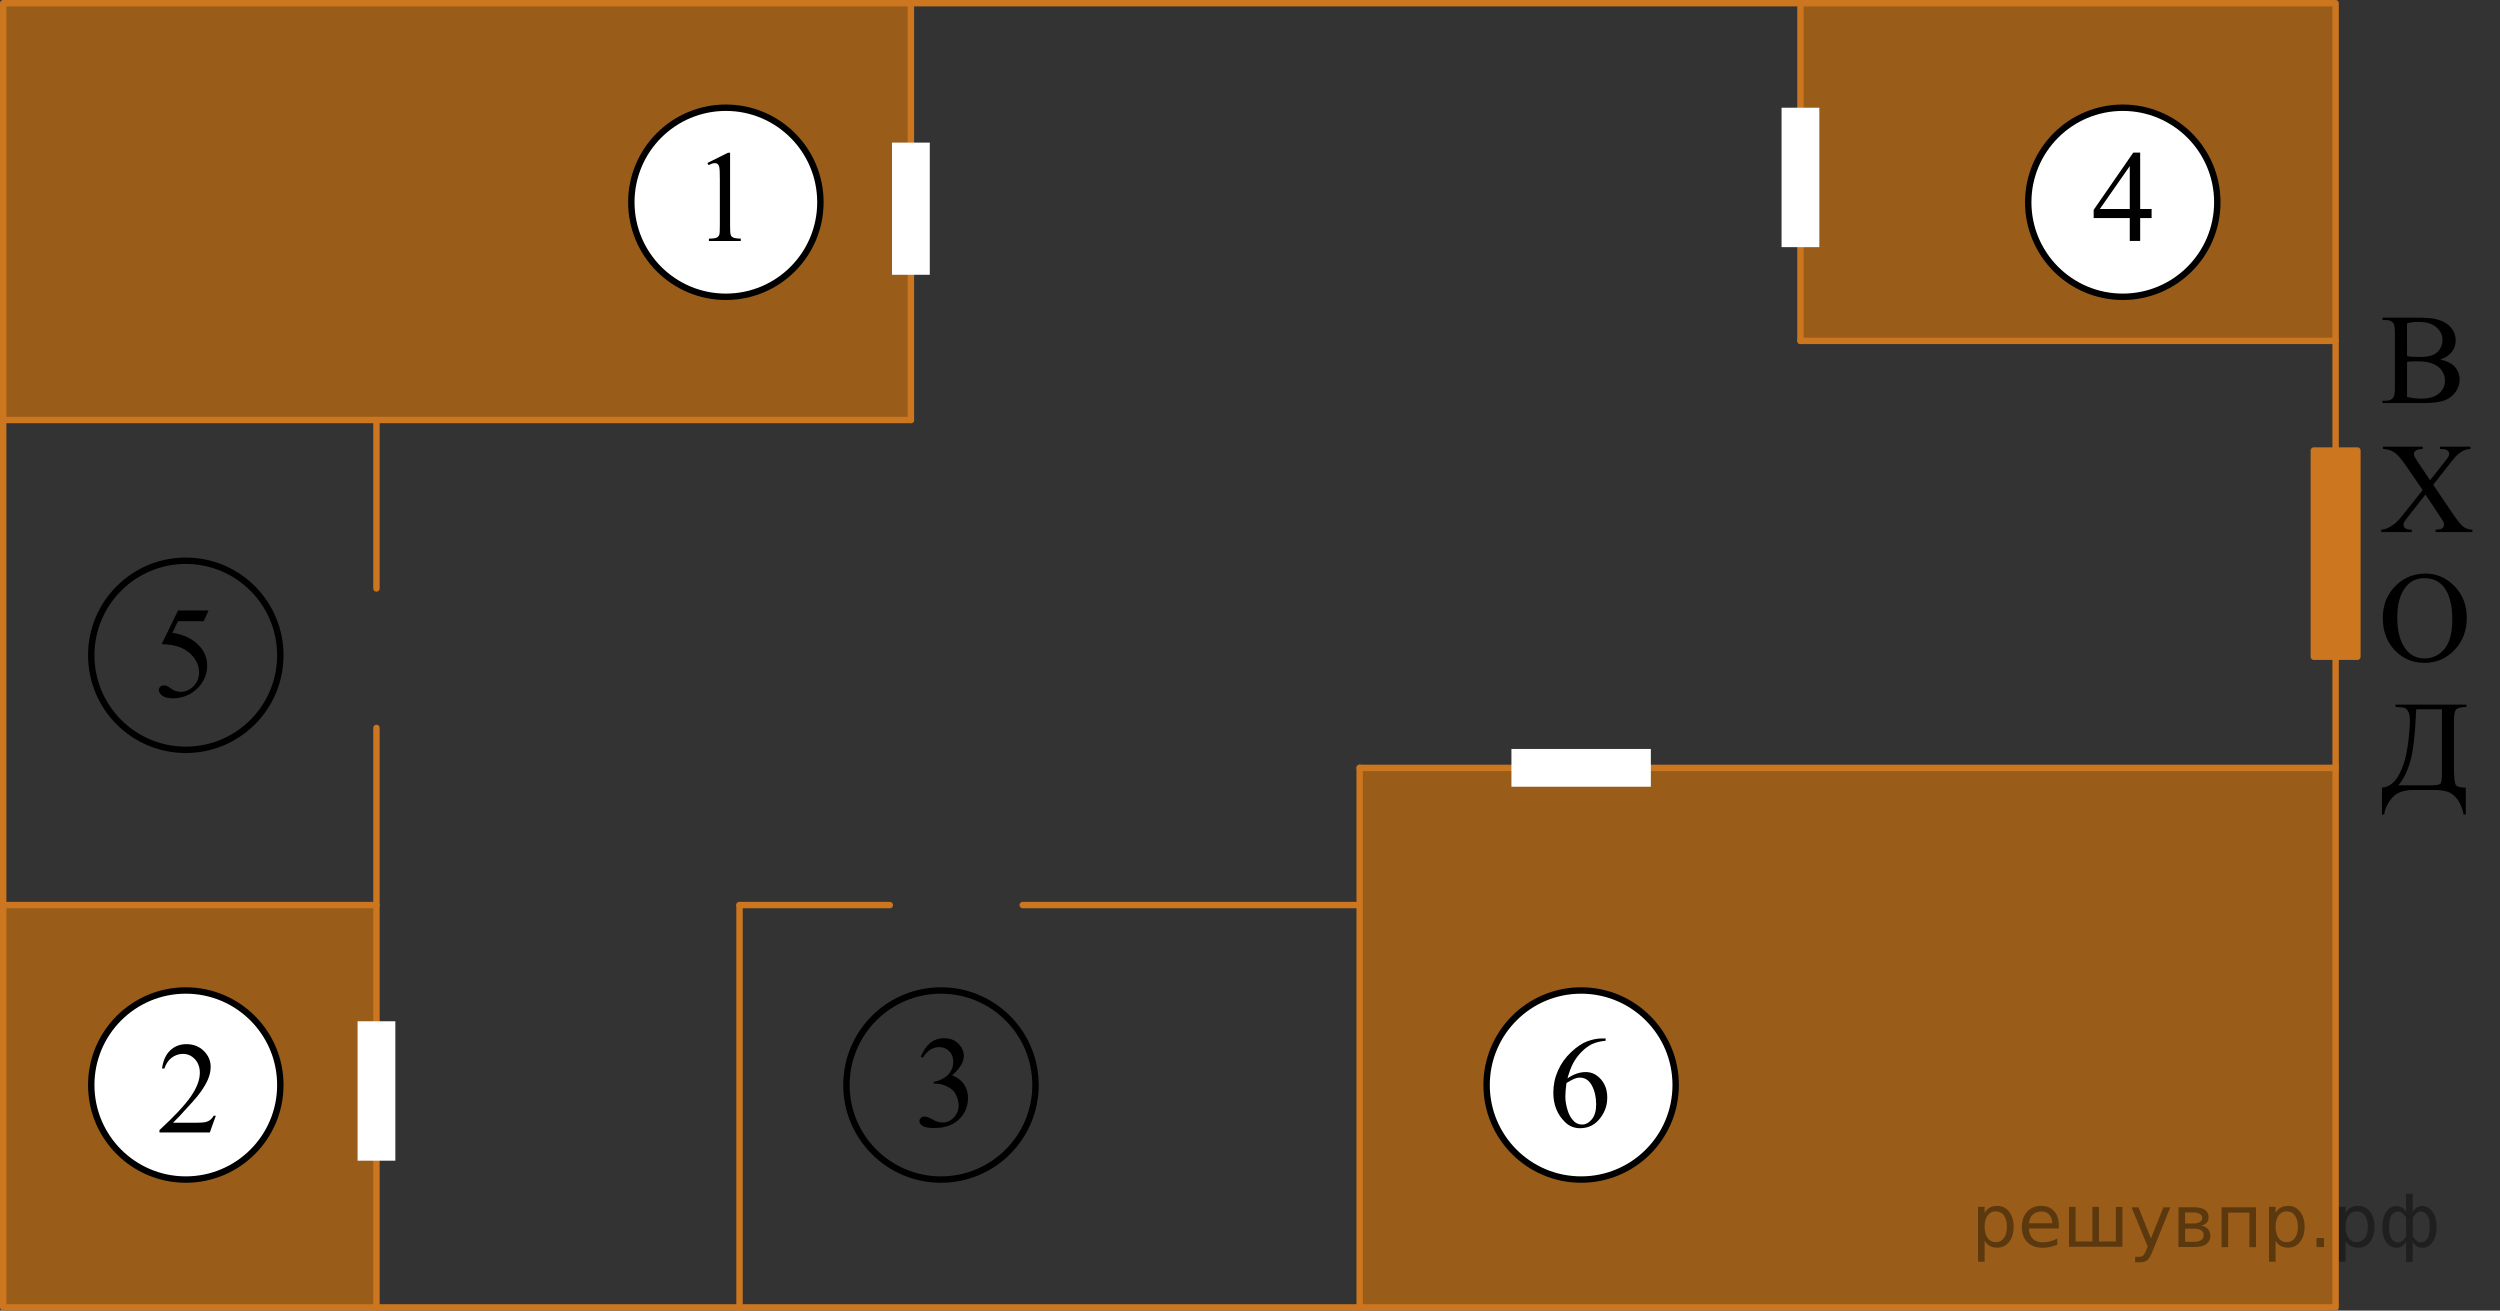 <?xml version="1.0" encoding="utf-8"?>
<!-- Generator: Adobe Illustrator 27.2.0, SVG Export Plug-In . SVG Version: 6.00 Build 0)  -->
<svg version="1.1" id="Слой_1" xmlns="http://www.w3.org/2000/svg" xmlns:xlink="http://www.w3.org/1999/xlink" x="0px" y="0px"
	 width="293.002px" height="153.601px" viewBox="0 0 293.002 153.601" enable-background="new 0 0 293.002 153.601"
	 xml:space="preserve">
<rect x="0" y="0" width="293.002" height="153.601" fill="#333333" stroke="none"/>
<rect x="211.013" y="0.375" opacity="0.5" fill="#FF8800" enable-background="new    " width="62.723" height="39.575"/>
<rect x="159.354" y="89.992" opacity="0.5" fill="#FF8800" enable-background="new    " width="114.383" height="63.234"/>
<rect x="0.375" y="106.077" opacity="0.5" fill="#FF8800" enable-background="new    " width="43.745" height="47.149"/>
<rect x="0.375" y="0.375" opacity="0.5" fill="#FF8800" enable-background="new    " width="106.383" height="48.851"/>
<rect x="0.375" y="0.375" fill="none" stroke="#CC761F" stroke-width="0.75" stroke-linecap="round" stroke-linejoin="round" stroke-miterlimit="10" width="273.362" height="152.851"/>
<rect x="271.183" y="52.8" fill="#CC761F" stroke="#CC761F" stroke-width="0.75" stroke-linecap="round" stroke-linejoin="round" stroke-miterlimit="10" width="5.106" height="24.17"/>
<line fill="none" stroke="#CC761F" stroke-width="0.75" stroke-linecap="round" stroke-linejoin="round" stroke-miterlimit="10" x1="44.12" y1="85.311" x2="44.12" y2="119.694"/>
<line fill="none" stroke="#CC761F" stroke-width="0.75" stroke-linecap="round" stroke-linejoin="round" stroke-miterlimit="10" x1="44.12" y1="136.035" x2="44.12" y2="153.226"/>
<line fill="none" stroke="#CC761F" stroke-width="0.75" stroke-linecap="round" stroke-linejoin="round" stroke-miterlimit="10" x1="44.12" y1="106.077" x2="0.375" y2="106.077"/>
<line fill="none" stroke="#CC761F" stroke-width="0.75" stroke-linecap="round" stroke-linejoin="round" stroke-miterlimit="10" x1="44.12" y1="68.971" x2="44.12" y2="49.226"/>
<line fill="none" stroke="#CC761F" stroke-width="0.75" stroke-linecap="round" stroke-linejoin="round" stroke-miterlimit="10" x1="106.758" y1="49.226" x2="0.375" y2="49.226"/>
<line fill="none" stroke="#CC761F" stroke-width="0.75" stroke-linecap="round" stroke-linejoin="round" stroke-miterlimit="10" x1="106.758" y1="16.715" x2="106.758" y2="0.375"/>
<line fill="none" stroke="#CC761F" stroke-width="0.75" stroke-linecap="round" stroke-linejoin="round" stroke-miterlimit="10" x1="106.758" y1="32.205" x2="106.758" y2="49.226"/>
<line fill="none" stroke="#CC761F" stroke-width="0.75" stroke-linecap="round" stroke-linejoin="round" stroke-miterlimit="10" x1="86.673" y1="153.226" x2="86.673" y2="106.077"/>
<line fill="none" stroke="#CC761F" stroke-width="0.75" stroke-linecap="round" stroke-linejoin="round" stroke-miterlimit="10" x1="104.29" y1="106.077" x2="86.673" y2="106.077"/>
<line fill="none" stroke="#CC761F" stroke-width="0.75" stroke-linecap="round" stroke-linejoin="round" stroke-miterlimit="10" x1="119.864" y1="106.077" x2="158.928" y2="106.077"/>
<line fill="none" stroke="#CC761F" stroke-width="0.75" stroke-linecap="round" stroke-linejoin="round" stroke-miterlimit="10" x1="159.354" y1="153.226" x2="159.354" y2="89.992"/>
<line fill="none" stroke="#CC761F" stroke-width="0.75" stroke-linecap="round" stroke-linejoin="round" stroke-miterlimit="10" x1="177.737" y1="89.992" x2="159.354" y2="89.992"/>
<line fill="none" stroke="#CC761F" stroke-width="0.75" stroke-linecap="round" stroke-linejoin="round" stroke-miterlimit="10" x1="193.481" y1="89.992" x2="273.737" y2="89.992"/>
<line fill="none" stroke="#CC761F" stroke-width="0.75" stroke-linecap="round" stroke-linejoin="round" stroke-miterlimit="10" x1="211.013" y1="39.949" x2="211.013" y2="28.8"/>
<line fill="none" stroke="#CC761F" stroke-width="0.75" stroke-linecap="round" stroke-linejoin="round" stroke-miterlimit="10" x1="211.013" y1="12.8" x2="211.013" y2="0.375"/>
<line fill="none" stroke="#CC761F" stroke-width="0.75" stroke-linecap="round" stroke-linejoin="round" stroke-miterlimit="10" x1="273.737" y1="39.949" x2="211.013" y2="39.949"/>
<rect x="104.545" y="16.715" fill="#FFFFFF" width="4.426" height="15.489"/>
<rect x="41.907" y="119.694" fill="#FFFFFF" width="4.426" height="16.34"/>
<rect x="208.801" y="12.625" fill="#FFFFFF" width="4.426" height="16.34"/>
<rect x="177.141" y="87.779" fill="#FFFFFF" width="16.34" height="4.426"/>
<circle fill="#FFFFFF" stroke="#000000" stroke-width="0.75" stroke-linecap="round" stroke-linejoin="round" stroke-miterlimit="10" cx="85.072" cy="23.705" r="11.08"/>
<circle fill="none" stroke="#000000" stroke-width="0.75" stroke-linecap="round" stroke-linejoin="round" stroke-miterlimit="10" cx="21.774" cy="76.801" r="11.08"/>
<circle fill="#FFFFFF" stroke="#000000" stroke-width="0.75" stroke-linecap="round" stroke-linejoin="round" stroke-miterlimit="10" cx="21.774" cy="127.166" r="11.08"/>
<circle fill="#FFFFFF" stroke="#000000" stroke-width="0.75" stroke-linecap="round" stroke-linejoin="round" stroke-miterlimit="10" cx="185.311" cy="127.166" r="11.08"/>
<circle fill="none" stroke="#000000" stroke-width="0.75" stroke-linecap="round" stroke-linejoin="round" stroke-miterlimit="10" cx="110.282" cy="127.166" r="11.08"/>
<circle fill="#FFFFFF" stroke="#000000" stroke-width="0.75" stroke-linecap="round" stroke-linejoin="round" stroke-miterlimit="10" cx="248.79" cy="23.705" r="11.08"/>
<g>
	<g>
		<defs>
			<rect id="SVGID_1_" x="276.29" y="34.221" width="16.56" height="64.253"/>
		</defs>
		<clipPath id="SVGID_00000183215530186430226380000008274359091877908396_">
			<use xlink:href="#SVGID_1_"  overflow="visible"/>
		</clipPath>
		<g clip-path="url(#SVGID_00000183215530186430226380000008274359091877908396_)">
		</g>
	</g>
	<g>
		<defs>
			<polygon id="SVGID_00000034087235958733898730000006905897388832471428_" points="276.442,98.888 293.002,98.888 
				293.002,34.304 276.442,34.304 276.442,98.888 			"/>
		</defs>
		<clipPath id="SVGID_00000119117922868748427250000016315593098312268711_">
			<use xlink:href="#SVGID_00000034087235958733898730000006905897388832471428_"  overflow="visible"/>
		</clipPath>
		<g clip-path="url(#SVGID_00000119117922868748427250000016315593098312268711_)">
			<path d="M285.991,42.133c0.697,0.147,1.218,0.384,1.565,0.709c0.478,0.453,0.719,1.006,0.719,1.661
				c0,0.497-0.158,0.973-0.475,1.428s-0.75,0.787-1.301,0.997c-0.551,0.209-1.393,0.314-2.523,0.314h-4.744v-0.273
				h0.378c0.42,0,0.722-0.133,0.904-0.399c0.113-0.172,0.171-0.539,0.171-1.1v-6.465
				c0-0.62-0.072-1.011-0.215-1.173c-0.193-0.216-0.479-0.325-0.86-0.325h-0.378v-0.273h4.344
				c0.81,0,1.46,0.059,1.949,0.177c0.741,0.177,1.307,0.491,1.697,0.941c0.391,0.45,0.586,0.968,0.586,1.553
				c0,0.502-0.153,0.951-0.46,1.347S286.589,41.942,285.991,42.133z M282.107,41.735
				c0.183,0.035,0.392,0.06,0.626,0.078c0.235,0.017,0.493,0.026,0.774,0.026c0.722,0,1.265-0.078,1.627-0.233
				c0.363-0.155,0.642-0.392,0.834-0.712c0.193-0.32,0.289-0.669,0.289-1.048c0-0.585-0.239-1.085-0.719-1.498
				c-0.479-0.414-1.179-0.62-2.098-0.62c-0.494,0-0.939,0.054-1.334,0.163V41.735z M282.107,46.518
				c0.573,0.133,1.139,0.199,1.697,0.199c0.894,0,1.576-0.201,2.046-0.602s0.704-0.897,0.704-1.487
				c0-0.389-0.106-0.763-0.318-1.122c-0.213-0.359-0.559-0.642-1.038-0.849c-0.479-0.206-1.072-0.31-1.779-0.31
				c-0.306,0-0.568,0.005-0.785,0.015c-0.218,0.01-0.393,0.027-0.526,0.052V46.518z"/>
		</g>
		<g clip-path="url(#SVGID_00000119117922868748427250000016315593098312268711_)">
			<path d="M285.176,56.813l2.157,3.203c0.598,0.886,1.041,1.446,1.33,1.679c0.289,0.234,0.656,0.363,1.101,0.388
				v0.273h-4.314v-0.273c0.286-0.005,0.499-0.035,0.638-0.089c0.103-0.044,0.189-0.112,0.256-0.203
				c0.066-0.091,0.1-0.184,0.1-0.277c0-0.113-0.022-0.227-0.066-0.339c-0.035-0.084-0.171-0.3-0.408-0.65
				l-1.704-2.568l-2.106,2.687c-0.223,0.286-0.355,0.476-0.4,0.572c-0.044,0.096-0.066,0.195-0.066,0.299
				c0,0.157,0.066,0.288,0.2,0.391c0.133,0.103,0.388,0.162,0.764,0.177v0.273h-3.565v-0.273
				c0.252-0.025,0.47-0.076,0.652-0.155c0.306-0.128,0.598-0.3,0.874-0.517c0.277-0.216,0.594-0.548,0.949-0.996
				l2.372-2.982l-1.98-2.886c-0.538-0.782-0.995-1.295-1.371-1.539c-0.376-0.243-0.808-0.373-1.297-0.387v-0.273
				h4.647v0.273c-0.396,0.015-0.666,0.079-0.811,0.192c-0.146,0.113-0.219,0.239-0.219,0.377
				c0,0.182,0.118,0.448,0.355,0.797l1.542,2.295l1.786-2.251c0.207-0.266,0.335-0.448,0.382-0.546
				c0.047-0.098,0.07-0.199,0.07-0.302c0-0.103-0.029-0.194-0.089-0.273c-0.074-0.103-0.168-0.176-0.282-0.218
				c-0.113-0.042-0.348-0.065-0.704-0.07v-0.273h3.565v0.273c-0.281,0.015-0.512,0.059-0.69,0.133
				c-0.267,0.113-0.511,0.266-0.733,0.458s-0.536,0.546-0.941,1.063L285.176,56.813z"/>
		</g>
		<g clip-path="url(#SVGID_00000119117922868748427250000016315593098312268711_)">
			<path d="M284.283,67.224c1.305,0,2.435,0.493,3.391,1.48c0.956,0.986,1.435,2.218,1.435,3.694
				c0,1.52-0.481,2.782-1.445,3.786s-2.13,1.506-3.499,1.506c-1.383,0-2.546-0.49-3.487-1.469
				c-0.941-0.98-1.412-2.246-1.412-3.801c0-1.589,0.544-2.886,1.631-3.89
				C281.84,67.659,282.969,67.224,284.283,67.224z M284.142,67.762c-0.899,0-1.621,0.333-2.165,0.997
				c-0.677,0.827-1.015,2.037-1.015,3.631c0,1.633,0.351,2.891,1.052,3.772c0.539,0.669,1.25,1.003,2.135,1.003
				c0.944,0,1.724-0.366,2.339-1.1c0.615-0.733,0.923-1.889,0.923-3.469c0-1.712-0.339-2.989-1.016-3.831
				C285.851,68.097,285.101,67.762,284.142,67.762z"/>
		</g>
		<g clip-path="url(#SVGID_00000119117922868748427250000016315593098312268711_)">
			<path d="M280.765,82.58h8.294v0.273c-0.622,0.019-1.02,0.118-1.193,0.295
				c-0.173,0.178-0.259,0.596-0.259,1.255v5.543c0,1.073,0.061,1.735,0.185,1.989
				c0.123,0.253,0.523,0.38,1.2,0.38v3.152h-0.252c-0.148-0.729-0.387-1.315-0.715-1.761
				c-0.329-0.445-0.702-0.743-1.119-0.893c-0.418-0.15-0.918-0.226-1.501-0.226h-2.565
				c-1.121,0-1.945,0.303-2.472,0.908c-0.526,0.605-0.841,1.262-0.945,1.971h-0.252v-3.152
				c0.796-0.068,1.443-0.544,1.942-1.425c0.499-0.88,0.845-1.962,1.038-3.243c0.192-1.282,0.289-2.334,0.289-3.155
				c0-0.492-0.062-0.854-0.185-1.085c-0.124-0.231-0.271-0.376-0.441-0.435c-0.17-0.059-0.519-0.099-1.049-0.118
				V82.58z M283.183,83.126c-0.124,2.918-0.358,4.965-0.705,6.141c-0.346,1.176-0.81,2.101-1.393,2.774h3.721
				c0.662,0,1.059-0.057,1.19-0.173c0.131-0.115,0.196-0.491,0.196-1.126v-7.616H283.183z"/>
		</g>
	</g>
</g>
<g>
	<defs>
		<rect id="SVGID_00000162316247761008489320000002305905781608015272_" x="242.61" y="14.318" width="12.36" height="16.7"/>
	</defs>
	<clipPath id="SVGID_00000157988084356970964210000003448912814544521353_">
		<use xlink:href="#SVGID_00000162316247761008489320000002305905781608015272_"  overflow="visible"/>
	</clipPath>
	<g clip-path="url(#SVGID_00000157988084356970964210000003448912814544521353_)">
		<g>
			<path d="M252.17,24.498v1.06h-1.34v2.68h-1.22v-2.68h-4.23v-0.96l4.64-6.71h0.81v6.61H252.17
				C252.17,24.498,252.17,24.498,252.17,24.498z M249.61,24.498v-5.03l-3.51,5.03H249.61z"/>
		</g>
	</g>
</g>
<g>
	<defs>
		<rect id="SVGID_00000167368457437649276780000001294437926853081991_" x="105.102" y="118.126" width="12.36" height="18.08"/>
	</defs>
	<clipPath id="SVGID_00000068639387138169805240000018242750900412534187_">
		<use xlink:href="#SVGID_00000167368457437649276780000001294437926853081991_"  overflow="visible"/>
	</clipPath>
	<g clip-path="url(#SVGID_00000068639387138169805240000018242750900412534187_)">
		<g>
			<path d="M107.922,123.826c0.29-0.68,0.65-1.21,1.08-1.58c0.44-0.37,0.98-0.56,1.63-0.56c0.8,0,1.42,0.26,1.84,0.79
				c0.32,0.39,0.49,0.81,0.49,1.26c0,0.74-0.46,1.5-1.37,2.29c0.61,0.24,1.08,0.59,1.39,1.05s0.47,0.99,0.47,1.6
				c0,0.88-0.28,1.64-0.83,2.28c-0.72,0.84-1.76,1.25-3.12,1.25c-0.67,0-1.13-0.09-1.38-0.25c-0.24-0.17-0.37-0.35-0.37-0.55
				c0-0.14,0.06-0.27,0.17-0.38c0.11-0.11,0.25-0.16,0.42-0.16c0.12,0,0.25,0.02,0.38,0.06c0.08,0.03,0.27,0.12,0.57,0.27
				c0.29,0.16,0.5,0.25,0.61,0.28c0.18,0.05,0.38,0.08,0.58,0.08c0.5,0,0.94-0.2,1.31-0.59s0.56-0.86,0.56-1.4
				c0-0.39-0.09-0.78-0.26-1.15c-0.13-0.28-0.27-0.49-0.42-0.63c-0.21-0.2-0.5-0.38-0.87-0.54c-0.37-0.16-0.75-0.24-1.13-0.24h-0.24
				v-0.22c0.39-0.05,0.78-0.19,1.17-0.43c0.39-0.23,0.68-0.52,0.85-0.84c0.18-0.33,0.27-0.69,0.27-1.08c0-0.51-0.16-0.93-0.48-1.24
				c-0.32-0.32-0.71-0.47-1.18-0.47c-0.76,0-1.4,0.41-1.91,1.24l-0.24-0.12L107.922,123.826z"/>
		</g>
	</g>
</g>
<g>
	<defs>
		<rect id="SVGID_00000013895903004692325610000015980584244613696179_" x="15.831" y="67.766" width="12.36" height="18.07"/>
	</defs>
	<clipPath id="SVGID_00000155140130852850917540000010706602926026965918_">
		<use xlink:href="#SVGID_00000013895903004692325610000015980584244613696179_"  overflow="visible"/>
	</clipPath>
	<g clip-path="url(#SVGID_00000155140130852850917540000010706602926026965918_)">
		<g>
			<path d="M24.451,71.536l-0.58,1.27h-3.01l-0.66,1.36c1.3,0.19,2.34,0.68,3.1,1.47c0.65,0.68,0.98,1.47,0.98,2.39
				c0,0.53-0.11,1.03-0.32,1.48c-0.21,0.45-0.48,0.84-0.81,1.16s-0.69,0.58-1.08,0.77c-0.57,0.27-1.15,0.41-1.74,0.41
				s-1.04-0.1-1.31-0.31s-0.41-0.43-0.41-0.68c0-0.14,0.06-0.26,0.17-0.37s0.26-0.16,0.43-0.16c0.13,0,0.24,0.02,0.34,0.06
				c0.1,0.04,0.26,0.14,0.49,0.31c0.37,0.26,0.74,0.39,1.12,0.39c0.58,0,1.08-0.22,1.52-0.66c0.44-0.44,0.65-0.98,0.65-1.61
				c0-0.63-0.19-1.18-0.58-1.71c-0.39-0.53-0.92-0.94-1.61-1.23c-0.54-0.22-1.27-0.35-2.19-0.39l1.92-3.94h3.59L24.451,71.536z"/>
		</g>
	</g>
</g>
<g>
	<defs>
		<rect id="SVGID_00000110471955418036248540000015570433665442384256_" x="179.131" y="118.126" width="12.36" height="18.08"/>
	</defs>
	<clipPath id="SVGID_00000055705848685838402300000013426390036309141181_">
		<use xlink:href="#SVGID_00000110471955418036248540000015570433665442384256_"  overflow="visible"/>
	</clipPath>
	<g clip-path="url(#SVGID_00000055705848685838402300000013426390036309141181_)">
		<g>
			<path d="M188.181,121.696v0.28c-0.65,0.06-1.18,0.2-1.59,0.39c-0.41,0.2-0.82,0.5-1.22,0.9c-0.4,0.4-0.73,0.85-1,1.35
				c-0.26,0.5-0.48,1.09-0.66,1.77c0.71-0.49,1.42-0.74,2.13-0.74c0.71,0,1.28,0.28,1.78,0.84c0.5,0.56,0.75,1.27,0.75,2.15
				c0,0.88-0.25,1.62-0.76,2.32c-0.61,0.85-1.42,1.27-2.42,1.27c-0.68,0-1.26-0.23-1.74-0.69c-0.93-0.89-1.4-2.05-1.4-3.47
				c0-0.91,0.18-1.77,0.54-2.58c0.36-0.82,0.87-1.54,1.54-2.17c0.67-0.63,1.3-1.06,1.91-1.28s1.18-0.33,1.7-0.33h0.43l0,0
				L188.181,121.696z M183.591,126.926c-0.09,0.67-0.13,1.22-0.13,1.63c0,0.48,0.09,1,0.26,1.56c0.17,0.56,0.43,1,0.78,1.33
				c0.25,0.23,0.56,0.35,0.91,0.35c0.43,0,0.81-0.2,1.15-0.61c0.34-0.41,0.51-0.99,0.51-1.75c0-0.85-0.17-1.59-0.5-2.21
				s-0.81-0.93-1.42-0.93c-0.19,0-0.39,0.04-0.6,0.12c-0.21,0.08-0.53,0.25-0.95,0.51H183.591z"/>
		</g>
	</g>
</g>
<g>
	<defs>
		<rect id="SVGID_00000071521904047130827730000006744176867264226176_" x="80.307" y="14.318" width="9.53" height="16.7"/>
	</defs>
	<clipPath id="SVGID_00000116932678139074939630000017276111740160981151_">
		<use xlink:href="#SVGID_00000071521904047130827730000006744176867264226176_"  overflow="visible"/>
	</clipPath>
	<g clip-path="url(#SVGID_00000116932678139074939630000017276111740160981151_)">
		<g>
			<path d="M82.917,19.098l2.41-1.2h0.24v8.56c0,0.57,0.02,0.92,0.07,1.06c0.05,0.14,0.14,0.25,0.29,0.32s0.44,0.12,0.89,0.13v0.28
				h-3.73v-0.28c0.47,0,0.77-0.05,0.91-0.12s0.23-0.17,0.29-0.29c0.06-0.12,0.08-0.49,0.08-1.09v-5.47c0-0.74-0.02-1.21-0.07-1.42
				c-0.03-0.16-0.1-0.28-0.19-0.35c-0.09-0.08-0.2-0.11-0.33-0.11c-0.18,0-0.43,0.08-0.75,0.23l-0.11-0.23V19.098z"/>
		</g>
	</g>
</g>
<g>
	<defs>
		<rect id="SVGID_00000071546717479682794530000004984759304072721071_" x="15.831" y="118.816" width="12.36" height="16.7"/>
	</defs>
	<clipPath id="SVGID_00000175302898420050033950000004329904397477866377_">
		<use xlink:href="#SVGID_00000071546717479682794530000004984759304072721071_"  overflow="visible"/>
	</clipPath>
	<g clip-path="url(#SVGID_00000175302898420050033950000004329904397477866377_)">
		<g>
			<path d="M25.291,130.776l-0.7,1.95h-5.9v-0.28c1.74-1.6,2.96-2.91,3.67-3.93c0.71-1.02,1.06-1.95,1.06-2.79
				c0-0.64-0.19-1.17-0.58-1.59c-0.39-0.41-0.85-0.62-1.39-0.62c-0.49,0-0.93,0.15-1.32,0.44s-0.68,0.72-0.87,1.28h-0.27
				c0.12-0.92,0.44-1.63,0.95-2.12s1.14-0.74,1.91-0.74c0.81,0,1.49,0.26,2.03,0.79c0.54,0.53,0.81,1.15,0.81,1.87
				c0,0.51-0.12,1.03-0.35,1.54c-0.36,0.81-0.95,1.66-1.77,2.56c-1.22,1.36-1.99,2.17-2.29,2.45h2.61c0.53,0,0.9-0.02,1.12-0.06
				c0.21-0.04,0.41-0.12,0.58-0.24s0.32-0.29,0.45-0.52h0.27l0,0L25.291,130.776z"/>
		</g>
	</g>
</g>
<g style="stroke:none;fill:#000;fill-opacity:0.40"><path d="m 232.6,145.4 v 2.48 h -0.77 v -6.44 h 0.77 v 0.71 q 0.24,-0.42 0.61,-0.62 0.37,-0.20 0.88,-0.20 0.85,0 1.38,0.68 0.53,0.68 0.53,1.77 0,1.10 -0.53,1.77 -0.53,0.68 -1.38,0.68 -0.51,0 -0.88,-0.20 -0.37,-0.20 -0.61,-0.62 z m 2.61,-1.63 q 0,-0.85 -0.35,-1.32 -0.35,-0.48 -0.95,-0.48 -0.61,0 -0.96,0.48 -0.35,0.48 -0.35,1.32 0,0.85 0.35,1.33 0.35,0.48 0.96,0.48 0.61,0 0.95,-0.48 0.35,-0.48 0.35,-1.33 z"/><path d="m 241.3,143.6 v 0.38 h -3.52 q 0.05,0.79 0.47,1.21 0.43,0.41 1.19,0.41 0.44,0 0.85,-0.11 0.42,-0.11 0.82,-0.33 v 0.72 q -0.41,0.17 -0.85,0.27 -0.43,0.09 -0.88,0.09 -1.12,0 -1.77,-0.65 -0.65,-0.65 -0.65,-1.76 0,-1.15 0.62,-1.82 0.62,-0.68 1.67,-0.68 0.94,0 1.49,0.61 0.55,0.60 0.55,1.65 z m -0.77,-0.23 q -0.01,-0.63 -0.35,-1.00 -0.34,-0.38 -0.91,-0.38 -0.64,0 -1.03,0.36 -0.38,0.36 -0.44,1.02 z"/><path d="m 246.0,145.5 h 1.98 v -4.05 h 0.77 v 4.67 h -6.26 v -4.67 h 0.77 v 4.05 h 1.97 v -4.05 h 0.77 z"/><path d="m 252.3,146.6 q -0.33,0.83 -0.63,1.09 -0.31,0.25 -0.82,0.25 h -0.61 v -0.64 h 0.45 q 0.32,0 0.49,-0.15 0.17,-0.15 0.39,-0.71 l 0.14,-0.35 -1.89,-4.59 h 0.81 l 1.46,3.65 1.46,-3.65 h 0.81 z"/><path d="m 256.1,144.0 v 1.54 h 1.09 q 0.53,0 0.80,-0.20 0.28,-0.20 0.28,-0.57 0,-0.38 -0.28,-0.57 -0.28,-0.20 -0.80,-0.20 z m 0,-1.90 v 1.29 h 1.01 q 0.43,0 0.71,-0.17 0.28,-0.17 0.28,-0.48 0,-0.31 -0.28,-0.47 -0.28,-0.17 -0.71,-0.17 z m -0.77,-0.61 h 1.82 q 0.82,0 1.26,0.30 0.44,0.30 0.44,0.85 0,0.43 -0.23,0.68 -0.23,0.25 -0.67,0.31 0.53,0.10 0.82,0.42 0.29,0.32 0.29,0.79 0,0.62 -0.48,0.97 -0.48,0.34 -1.37,0.34 h -1.90 z"/><path d="m 264.4,141.5 v 4.67 h -0.77 v -4.05 h -2.49 v 4.05 h -0.77 v -4.67 z"/><path d="m 266.7,145.4 v 2.48 h -0.77 v -6.44 h 0.77 v 0.71 q 0.24,-0.42 0.61,-0.62 0.37,-0.20 0.88,-0.20 0.85,0 1.38,0.68 0.53,0.68 0.53,1.77 0,1.10 -0.53,1.77 -0.53,0.68 -1.38,0.68 -0.51,0 -0.88,-0.20 -0.37,-0.20 -0.61,-0.62 z m 2.61,-1.63 q 0,-0.85 -0.35,-1.32 -0.35,-0.48 -0.95,-0.48 -0.61,0 -0.96,0.48 -0.35,0.48 -0.35,1.32 0,0.85 0.35,1.33 0.35,0.48 0.96,0.48 0.61,0 0.95,-0.48 0.35,-0.48 0.35,-1.33 z"/><path d="m 271.5,145.1 h 0.88 v 1.06 h -0.88 z"/><path d="m 274.9,145.4 v 2.48 h -0.77 v -6.44 h 0.77 v 0.71 q 0.24,-0.42 0.61,-0.62 0.37,-0.20 0.88,-0.20 0.85,0 1.38,0.68 0.53,0.68 0.53,1.77 0,1.10 -0.53,1.77 -0.53,0.68 -1.38,0.68 -0.51,0 -0.88,-0.20 -0.37,-0.20 -0.61,-0.62 z m 2.61,-1.63 q 0,-0.85 -0.35,-1.32 -0.35,-0.48 -0.95,-0.48 -0.61,0 -0.96,0.48 -0.35,0.48 -0.35,1.32 0,0.85 0.35,1.33 0.35,0.48 0.96,0.48 0.61,0 0.95,-0.48 0.35,-0.48 0.35,-1.33 z"/><path d="m 280.0,143.8 q 0,0.98 0.30,1.40 0.30,0.41 0.82,0.41 0.41,0 0.88,-0.70 v -2.22 q -0.47,-0.70 -0.88,-0.70 -0.51,0 -0.82,0.42 -0.30,0.41 -0.30,1.39 z m 2,4.10 v -2.37 q -0.24,0.39 -0.51,0.55 -0.27,0.16 -0.62,0.16 -0.70,0 -1.18,-0.64 -0.48,-0.65 -0.48,-1.79 0,-1.15 0.48,-1.80 0.49,-0.66 1.18,-0.66 0.35,0 0.62,0.16 0.28,0.16 0.51,0.55 v -2.15 h 0.77 v 2.15 q 0.24,-0.39 0.51,-0.55 0.28,-0.16 0.62,-0.16 0.70,0 1.18,0.66 0.49,0.66 0.49,1.80 0,1.15 -0.49,1.79 -0.48,0.64 -1.18,0.64 -0.35,0 -0.62,-0.16 -0.27,-0.16 -0.51,-0.55 v 2.37 z m 2.77,-4.10 q 0,-0.98 -0.30,-1.39 -0.30,-0.42 -0.81,-0.42 -0.41,0 -0.88,0.70 v 2.22 q 0.47,0.70 0.88,0.70 0.51,0 0.81,-0.41 0.30,-0.42 0.30,-1.40 z"/></g></svg>

<!--File created and owned by https://sdamgia.ru. Copying is prohibited. All rights reserved.-->
